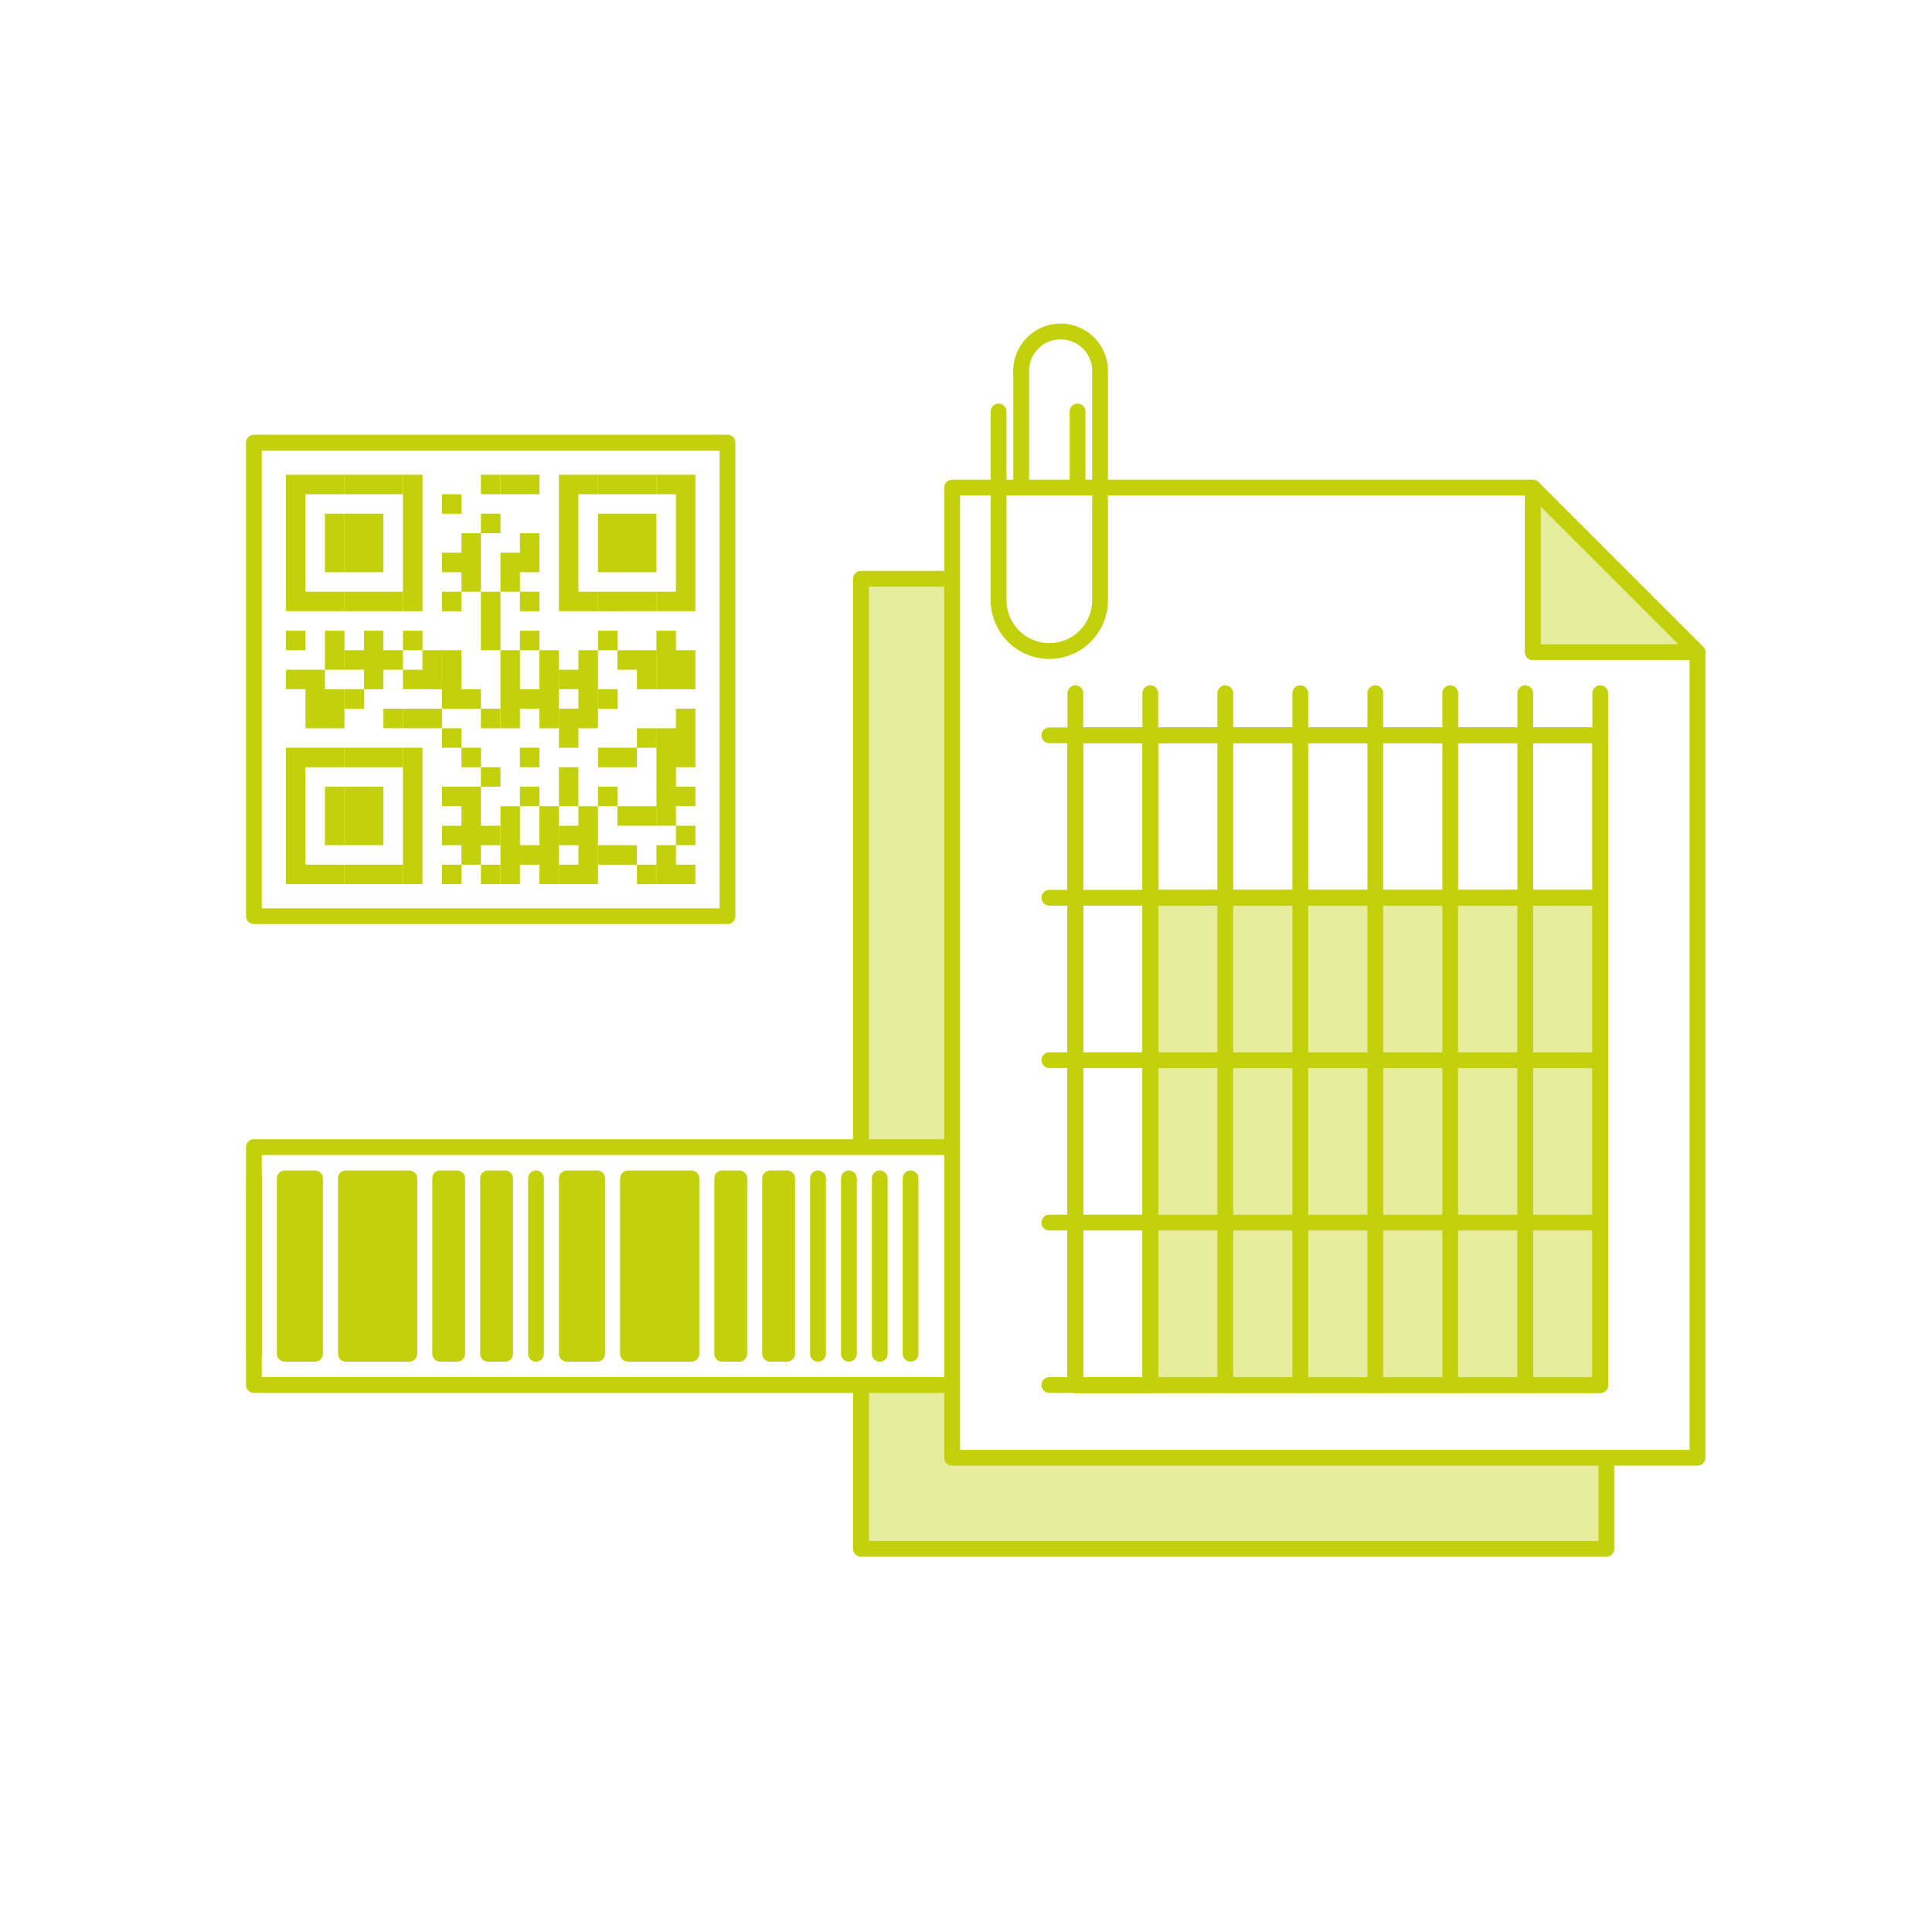 <svg xmlns="http://www.w3.org/2000/svg" viewBox="0 0 280 280"><defs><style>.b8c012a3-11df-44a2-a00b-2df4cd484269,.f27fb51a-0855-4f2b-890e-509f8b5734f4{fill:#fff;}.eaf21ffc-4bc5-4ece-8eb3-60477f72ead0{fill:#e7ed9d;}.aec3c94e-19fc-4846-9dd2-d923c9645640,.b7bbd64b-bdbe-43a5-a998-d6904c4dbdd6,.b8c012a3-11df-44a2-a00b-2df4cd484269,.eaf21ffc-4bc5-4ece-8eb3-60477f72ead0{stroke:#c2d10b;stroke-linecap:round;stroke-linejoin:round;stroke-width:2.29px;}.aec3c94e-19fc-4846-9dd2-d923c9645640{fill:none;}.b7bbd64b-bdbe-43a5-a998-d6904c4dbdd6,.f9a017ae-da46-403c-a1d8-a117192ccb8e{fill:#c2d10b;}</style></defs><g id="aea6e5eb-d3c2-40b7-847c-431a4e141b00" data-name="WhiteBG"><rect class="f27fb51a-0855-4f2b-890e-509f8b5734f4" width="280" height="280"/></g><g id="e182578f-a5e3-4ca9-8f59-a67ea4123300" data-name="Vrstva 1"><polygon class="eaf21ffc-4bc5-4ece-8eb3-60477f72ead0" points="208.96 83.88 124.79 83.88 124.79 224.47 232.8 224.47 232.8 102.87 208.96 102.87 208.96 83.88"/><polygon class="aec3c94e-19fc-4846-9dd2-d923c9645640" points="208.96 107.72 232.8 107.72 208.96 83.88 208.96 107.72"/><path class="aec3c94e-19fc-4846-9dd2-d923c9645640" d="M156.17,59.64V87A4.09,4.09,0,0,1,148,87V54"/><rect class="b8c012a3-11df-44a2-a00b-2df4cd484269" x="36.8" y="166.25" width="158.52" height="34.48"/><line class="eaf21ffc-4bc5-4ece-8eb3-60477f72ead0" x1="36.8" y1="170.78" x2="36.8" y2="196.2"/><rect class="b7bbd64b-bdbe-43a5-a998-d6904c4dbdd6" x="41.27" y="170.78" width="4.39" height="25.42"/><rect class="b7bbd64b-bdbe-43a5-a998-d6904c4dbdd6" x="50.13" y="170.78" width="9.19" height="25.42"/><rect class="b7bbd64b-bdbe-43a5-a998-d6904c4dbdd6" x="63.79" y="170.78" width="2.47" height="25.42"/><rect class="b7bbd64b-bdbe-43a5-a998-d6904c4dbdd6" x="70.73" y="170.78" width="2.47" height="25.42"/><line class="eaf21ffc-4bc5-4ece-8eb3-60477f72ead0" x1="77.68" y1="170.78" x2="77.68" y2="196.2"/><rect class="b7bbd64b-bdbe-43a5-a998-d6904c4dbdd6" x="140.91" y="170.78" width="4.39" height="25.42"/><rect class="b7bbd64b-bdbe-43a5-a998-d6904c4dbdd6" x="149.78" y="170.78" width="9.19" height="25.42"/><rect class="b7bbd64b-bdbe-43a5-a998-d6904c4dbdd6" x="163.43" y="170.78" width="2.47" height="25.42"/><rect class="b7bbd64b-bdbe-43a5-a998-d6904c4dbdd6" x="170.38" y="170.78" width="2.47" height="25.42"/><line class="eaf21ffc-4bc5-4ece-8eb3-60477f72ead0" x1="177.32" y1="170.78" x2="177.32" y2="196.2"/><line class="eaf21ffc-4bc5-4ece-8eb3-60477f72ead0" x1="118.55" y1="170.78" x2="118.55" y2="196.2"/><line class="eaf21ffc-4bc5-4ece-8eb3-60477f72ead0" x1="123.03" y1="170.78" x2="123.03" y2="196.2"/><line class="eaf21ffc-4bc5-4ece-8eb3-60477f72ead0" x1="127.5" y1="170.78" x2="127.5" y2="196.2"/><line class="eaf21ffc-4bc5-4ece-8eb3-60477f72ead0" x1="131.97" y1="170.78" x2="131.97" y2="196.2"/><rect class="b7bbd64b-bdbe-43a5-a998-d6904c4dbdd6" x="82.15" y="170.78" width="4.39" height="25.42"/><rect class="b7bbd64b-bdbe-43a5-a998-d6904c4dbdd6" x="91.01" y="170.78" width="9.19" height="25.42"/><rect class="b7bbd64b-bdbe-43a5-a998-d6904c4dbdd6" x="104.67" y="170.78" width="2.47" height="25.42"/><rect class="b7bbd64b-bdbe-43a5-a998-d6904c4dbdd6" x="111.61" y="170.78" width="2.47" height="25.42"/><polygon class="b8c012a3-11df-44a2-a00b-2df4cd484269" points="222.16 70.67 137.99 70.67 137.99 211.27 246.01 211.27 246.01 94.52 222.16 94.52 222.16 70.67"/><polygon class="eaf21ffc-4bc5-4ece-8eb3-60477f72ead0" points="222.16 94.52 246.01 94.52 222.16 70.67 222.16 94.52"/><rect class="eaf21ffc-4bc5-4ece-8eb3-60477f72ead0" x="146.8" y="115.62" width="94.16" height="76.07" transform="translate(347.53 -40.23) rotate(90)"/><rect class="b8c012a3-11df-44a2-a00b-2df4cd484269" x="182.11" y="80.31" width="23.54" height="76.07" transform="translate(312.23 -75.54) rotate(90)"/><rect class="b8c012a3-11df-44a2-a00b-2df4cd484269" x="114.2" y="148.22" width="94.16" height="10.87" transform="translate(314.93 -7.63) rotate(90)"/><line class="eaf21ffc-4bc5-4ece-8eb3-60477f72ead0" x1="231.92" y1="130.11" x2="152.08" y2="130.11"/><line class="eaf21ffc-4bc5-4ece-8eb3-60477f72ead0" x1="231.92" y1="153.65" x2="152.08" y2="153.65"/><line class="eaf21ffc-4bc5-4ece-8eb3-60477f72ead0" x1="231.92" y1="177.19" x2="152.08" y2="177.19"/><line class="eaf21ffc-4bc5-4ece-8eb3-60477f72ead0" x1="231.92" y1="200.73" x2="152.08" y2="200.73"/><line class="eaf21ffc-4bc5-4ece-8eb3-60477f72ead0" x1="166.71" y1="100.47" x2="166.71" y2="200.73"/><line class="eaf21ffc-4bc5-4ece-8eb3-60477f72ead0" x1="177.58" y1="100.47" x2="177.58" y2="200.73"/><line class="eaf21ffc-4bc5-4ece-8eb3-60477f72ead0" x1="188.45" y1="100.47" x2="188.45" y2="200.73"/><line class="eaf21ffc-4bc5-4ece-8eb3-60477f72ead0" x1="199.32" y1="100.47" x2="199.32" y2="200.73"/><line class="eaf21ffc-4bc5-4ece-8eb3-60477f72ead0" x1="210.18" y1="100.47" x2="210.18" y2="200.73"/><line class="eaf21ffc-4bc5-4ece-8eb3-60477f72ead0" x1="221.05" y1="100.47" x2="221.05" y2="200.73"/><line class="eaf21ffc-4bc5-4ece-8eb3-60477f72ead0" x1="231.92" y1="100.47" x2="231.92" y2="200.73"/><line class="b8c012a3-11df-44a2-a00b-2df4cd484269" x1="155.85" y1="200.73" x2="155.85" y2="100.47"/><line class="b8c012a3-11df-44a2-a00b-2df4cd484269" x1="152.08" y1="106.57" x2="231.92" y2="106.57"/><rect class="b8c012a3-11df-44a2-a00b-2df4cd484269" x="36.8" y="64.15" width="68.63" height="68.63"/><rect class="f9a017ae-da46-403c-a1d8-a117192ccb8e" x="41.44" y="91.41" width="2.83" height="2.83"/><polygon class="f9a017ae-da46-403c-a1d8-a117192ccb8e" points="44.27 68.8 41.44 68.8 41.44 88.58 44.27 88.58 47.09 88.58 49.92 88.58 49.92 85.76 47.09 85.76 44.27 85.76 44.27 71.63 47.09 71.63 49.92 71.63 49.92 68.8 47.09 68.8 44.27 68.8"/><polygon class="f9a017ae-da46-403c-a1d8-a117192ccb8e" points="44.27 108.36 41.44 108.36 41.44 114.01 41.44 125.32 41.44 125.32 41.44 128.14 44.27 128.14 47.09 128.14 49.92 128.14 49.92 125.32 47.09 125.32 44.27 125.32 44.27 114.01 44.27 111.19 47.09 111.19 49.92 111.19 49.92 108.36 47.09 108.36 44.27 108.36"/><rect class="f9a017ae-da46-403c-a1d8-a117192ccb8e" x="47.09" y="74.45" width="2.83" height="8.48"/><polygon class="f9a017ae-da46-403c-a1d8-a117192ccb8e" points="47.09 97.06 44.27 97.06 41.44 97.06 41.44 99.88 44.27 99.88 44.27 105.54 47.09 105.54 47.09 105.54 49.92 105.54 49.92 99.89 47.09 99.89 47.09 97.06 49.92 97.06 49.92 91.41 47.09 91.41 47.09 97.06"/><rect class="f9a017ae-da46-403c-a1d8-a117192ccb8e" x="47.09" y="114.01" width="2.83" height="8.48"/><rect class="f9a017ae-da46-403c-a1d8-a117192ccb8e" x="49.92" y="99.88" width="2.83" height="2.83"/><polygon class="f9a017ae-da46-403c-a1d8-a117192ccb8e" points="52.75 68.8 49.92 68.8 49.92 71.63 52.75 71.63 55.57 71.63 58.4 71.63 58.4 68.8 55.57 68.8 52.75 68.8"/><polygon class="f9a017ae-da46-403c-a1d8-a117192ccb8e" points="55.57 82.93 55.57 74.45 52.75 74.45 49.92 74.45 49.92 82.93 52.75 82.93 55.57 82.93"/><polygon class="f9a017ae-da46-403c-a1d8-a117192ccb8e" points="52.75 85.76 49.92 85.76 49.92 88.58 52.75 88.58 55.57 88.58 58.4 88.58 58.4 85.76 55.57 85.76 52.75 85.76"/><polygon class="f9a017ae-da46-403c-a1d8-a117192ccb8e" points="55.57 91.41 52.75 91.41 52.75 94.23 49.92 94.23 49.92 97.06 52.75 97.06 52.75 99.89 55.57 99.89 55.57 97.06 58.4 97.06 58.4 94.23 55.57 94.23 55.57 91.41"/><polygon class="f9a017ae-da46-403c-a1d8-a117192ccb8e" points="52.75 108.36 49.92 108.36 49.92 111.19 52.75 111.19 55.57 111.19 58.4 111.19 58.4 108.36 55.57 108.36 52.75 108.36"/><polygon class="f9a017ae-da46-403c-a1d8-a117192ccb8e" points="55.57 122.49 55.57 114.01 52.75 114.01 49.92 114.01 49.92 122.49 52.75 122.49 55.57 122.49"/><polygon class="f9a017ae-da46-403c-a1d8-a117192ccb8e" points="52.75 125.32 49.92 125.32 49.92 128.14 52.75 128.14 55.57 128.14 58.4 128.14 58.4 125.32 55.57 125.32 52.75 125.32"/><rect class="f9a017ae-da46-403c-a1d8-a117192ccb8e" x="55.57" y="102.71" width="2.83" height="2.83"/><rect class="f9a017ae-da46-403c-a1d8-a117192ccb8e" x="58.4" y="68.8" width="2.83" height="19.78"/><rect class="f9a017ae-da46-403c-a1d8-a117192ccb8e" x="58.4" y="91.41" width="2.83" height="2.83"/><polygon class="f9a017ae-da46-403c-a1d8-a117192ccb8e" points="58.4 102.71 58.4 105.54 61.22 105.54 64.05 105.54 64.05 102.71 61.22 102.71 58.4 102.71"/><polygon class="f9a017ae-da46-403c-a1d8-a117192ccb8e" points="58.4 114.01 58.4 125.32 58.4 125.32 58.4 128.14 61.22 128.14 61.22 125.32 61.22 125.32 61.22 114.01 61.22 108.36 58.4 108.36 58.4 114.01"/><polygon class="f9a017ae-da46-403c-a1d8-a117192ccb8e" points="61.22 97.06 58.4 97.06 58.4 99.88 61.22 99.88 61.22 99.89 64.05 99.89 64.05 94.23 61.22 94.23 61.22 97.06"/><rect class="f9a017ae-da46-403c-a1d8-a117192ccb8e" x="64.05" y="71.63" width="2.83" height="2.83"/><rect class="f9a017ae-da46-403c-a1d8-a117192ccb8e" x="64.05" y="85.76" width="2.83" height="2.83"/><rect class="f9a017ae-da46-403c-a1d8-a117192ccb8e" x="64.05" y="105.54" width="2.83" height="2.83"/><polygon class="f9a017ae-da46-403c-a1d8-a117192ccb8e" points="66.88 77.28 66.88 80.1 64.05 80.1 64.05 82.93 66.88 82.93 66.88 85.76 69.7 85.76 69.7 77.28 66.88 77.28"/><polygon class="f9a017ae-da46-403c-a1d8-a117192ccb8e" points="66.88 99.89 66.88 94.23 64.05 94.23 64.05 102.71 66.88 102.71 69.7 102.71 69.7 99.89 66.88 99.89"/><rect class="f9a017ae-da46-403c-a1d8-a117192ccb8e" x="66.88" y="108.36" width="2.83" height="2.83"/><polygon class="f9a017ae-da46-403c-a1d8-a117192ccb8e" points="69.7 114.01 66.88 114.01 64.05 114.01 64.05 116.84 66.88 116.84 66.88 119.67 64.05 119.67 64.05 122.49 66.88 122.49 66.88 125.32 64.05 125.32 64.05 128.14 66.88 128.14 66.88 125.32 69.7 125.32 69.7 128.14 72.53 128.14 72.53 125.32 69.7 125.32 69.7 122.49 72.53 122.49 72.53 119.67 69.7 119.67 69.7 114.01"/><rect class="f9a017ae-da46-403c-a1d8-a117192ccb8e" x="69.7" y="68.8" width="2.83" height="2.83"/><rect class="f9a017ae-da46-403c-a1d8-a117192ccb8e" x="69.7" y="74.45" width="2.83" height="2.83"/><rect class="f9a017ae-da46-403c-a1d8-a117192ccb8e" x="69.7" y="85.76" width="2.83" height="8.48"/><rect class="f9a017ae-da46-403c-a1d8-a117192ccb8e" x="69.7" y="102.71" width="2.83" height="2.83"/><rect class="f9a017ae-da46-403c-a1d8-a117192ccb8e" x="69.7" y="111.19" width="2.83" height="2.83"/><polygon class="f9a017ae-da46-403c-a1d8-a117192ccb8e" points="75.35 82.93 78.18 82.93 78.18 77.28 75.35 77.28 75.35 80.1 72.53 80.1 72.53 85.76 75.35 85.76 75.35 82.93"/><polygon class="f9a017ae-da46-403c-a1d8-a117192ccb8e" points="78.18 71.63 78.18 68.8 75.35 68.8 72.53 68.8 72.53 71.63 75.35 71.63 78.18 71.63"/><rect class="f9a017ae-da46-403c-a1d8-a117192ccb8e" x="75.35" y="85.76" width="2.83" height="2.83"/><rect class="f9a017ae-da46-403c-a1d8-a117192ccb8e" x="75.35" y="91.41" width="2.83" height="2.83"/><rect class="f9a017ae-da46-403c-a1d8-a117192ccb8e" x="75.35" y="108.36" width="2.83" height="2.83"/><rect class="f9a017ae-da46-403c-a1d8-a117192ccb8e" x="75.35" y="114.01" width="2.83" height="2.83"/><polygon class="f9a017ae-da46-403c-a1d8-a117192ccb8e" points="78.18 99.89 75.35 99.89 75.35 94.23 72.53 94.23 72.53 105.54 75.35 105.54 75.35 102.71 78.18 102.71 78.18 105.54 81 105.54 81 94.23 78.18 94.23 78.18 99.89"/><polygon class="f9a017ae-da46-403c-a1d8-a117192ccb8e" points="78.18 122.49 75.35 122.49 75.35 116.84 72.53 116.84 72.53 125.32 72.53 128.14 75.35 128.14 75.35 125.32 78.18 125.32 78.18 128.14 81 128.14 81 125.32 81 116.84 78.18 116.84 78.18 122.49"/><polygon class="f9a017ae-da46-403c-a1d8-a117192ccb8e" points="81 68.8 81 88.58 83.83 88.58 86.66 88.58 86.66 85.76 83.83 85.76 83.83 71.63 86.66 71.63 86.66 68.8 83.83 68.8 81 68.8"/><rect class="f9a017ae-da46-403c-a1d8-a117192ccb8e" x="81" y="111.19" width="2.83" height="2.83"/><rect class="f9a017ae-da46-403c-a1d8-a117192ccb8e" x="81" y="114.01" width="2.83" height="2.83"/><polygon class="f9a017ae-da46-403c-a1d8-a117192ccb8e" points="83.83 97.06 81 97.06 81 99.88 83.83 99.88 83.83 102.71 81 102.71 81 108.36 83.83 108.36 83.83 105.54 86.66 105.54 86.66 94.23 83.83 94.23 83.83 97.06"/><polygon class="f9a017ae-da46-403c-a1d8-a117192ccb8e" points="83.83 119.67 81 119.67 81 122.49 83.83 122.49 83.83 125.32 81 125.32 81 128.14 83.83 128.14 86.66 128.14 86.66 125.32 86.66 116.84 83.83 116.84 83.83 119.67"/><rect class="f9a017ae-da46-403c-a1d8-a117192ccb8e" x="86.66" y="68.8" width="2.83" height="2.83"/><rect class="f9a017ae-da46-403c-a1d8-a117192ccb8e" x="86.66" y="74.45" width="2.83" height="8.48"/><rect class="f9a017ae-da46-403c-a1d8-a117192ccb8e" x="86.66" y="85.76" width="2.83" height="2.83"/><rect class="f9a017ae-da46-403c-a1d8-a117192ccb8e" x="86.66" y="91.41" width="2.83" height="2.83"/><rect class="f9a017ae-da46-403c-a1d8-a117192ccb8e" x="86.66" y="99.88" width="2.83" height="2.83"/><rect class="f9a017ae-da46-403c-a1d8-a117192ccb8e" x="86.66" y="108.36" width="2.83" height="2.83"/><rect class="f9a017ae-da46-403c-a1d8-a117192ccb8e" x="86.66" y="114.01" width="2.83" height="2.83"/><rect class="f9a017ae-da46-403c-a1d8-a117192ccb8e" x="86.66" y="122.49" width="2.83" height="2.83"/><polygon class="f9a017ae-da46-403c-a1d8-a117192ccb8e" points="89.48 68.8 89.48 71.63 92.31 71.63 95.13 71.63 95.13 68.8 92.31 68.8 89.48 68.8"/><polygon class="f9a017ae-da46-403c-a1d8-a117192ccb8e" points="89.48 74.45 89.48 82.93 92.31 82.93 95.13 82.93 95.13 74.45 92.31 74.45 89.48 74.45"/><polygon class="f9a017ae-da46-403c-a1d8-a117192ccb8e" points="89.48 85.76 89.48 88.58 92.31 88.58 95.13 88.58 95.13 85.76 92.31 85.76 89.48 85.76"/><polygon class="f9a017ae-da46-403c-a1d8-a117192ccb8e" points="89.48 94.23 89.48 97.06 92.31 97.06 92.31 99.89 95.13 99.89 95.13 94.23 92.31 94.23 89.48 94.23"/><rect class="f9a017ae-da46-403c-a1d8-a117192ccb8e" x="89.48" y="108.36" width="2.83" height="2.83"/><polygon class="f9a017ae-da46-403c-a1d8-a117192ccb8e" points="89.48 116.84 89.48 119.67 92.31 119.67 95.13 119.67 95.13 116.84 92.31 116.84 89.48 116.84"/><rect class="f9a017ae-da46-403c-a1d8-a117192ccb8e" x="89.48" y="122.49" width="2.83" height="2.83"/><rect class="f9a017ae-da46-403c-a1d8-a117192ccb8e" x="92.31" y="105.54" width="2.83" height="2.83"/><rect class="f9a017ae-da46-403c-a1d8-a117192ccb8e" x="92.31" y="125.32" width="2.83" height="2.83"/><polygon class="f9a017ae-da46-403c-a1d8-a117192ccb8e" points="97.96 91.41 95.13 91.41 95.13 99.89 97.96 99.89 100.78 99.89 100.78 94.23 97.96 94.23 97.96 91.41"/><polygon class="f9a017ae-da46-403c-a1d8-a117192ccb8e" points="95.13 114.01 95.13 119.67 97.96 119.67 97.96 122.49 100.78 122.49 100.78 119.67 97.96 119.67 97.96 116.84 100.78 116.84 100.78 114.01 97.96 114.01 95.13 114.01"/><polygon class="f9a017ae-da46-403c-a1d8-a117192ccb8e" points="97.96 122.49 95.13 122.49 95.13 125.32 95.13 128.14 97.96 128.14 100.78 128.14 100.78 125.32 97.96 125.32 97.96 122.49"/><polygon class="f9a017ae-da46-403c-a1d8-a117192ccb8e" points="97.96 68.8 95.13 68.8 95.13 71.63 97.96 71.63 97.96 85.76 95.13 85.76 95.13 88.58 97.96 88.58 100.78 88.58 100.78 68.8 97.96 68.8"/><polygon class="f9a017ae-da46-403c-a1d8-a117192ccb8e" points="97.96 105.54 95.13 105.54 95.13 114.01 97.96 114.01 97.96 111.19 100.78 111.19 100.78 102.71 97.96 102.71 97.96 105.54"/><path class="aec3c94e-19fc-4846-9dd2-d923c9645640" d="M148,54a5.72,5.72,0,1,1,11.43,0V87a7.35,7.35,0,1,1-14.7,0V59.64"/></g></svg>